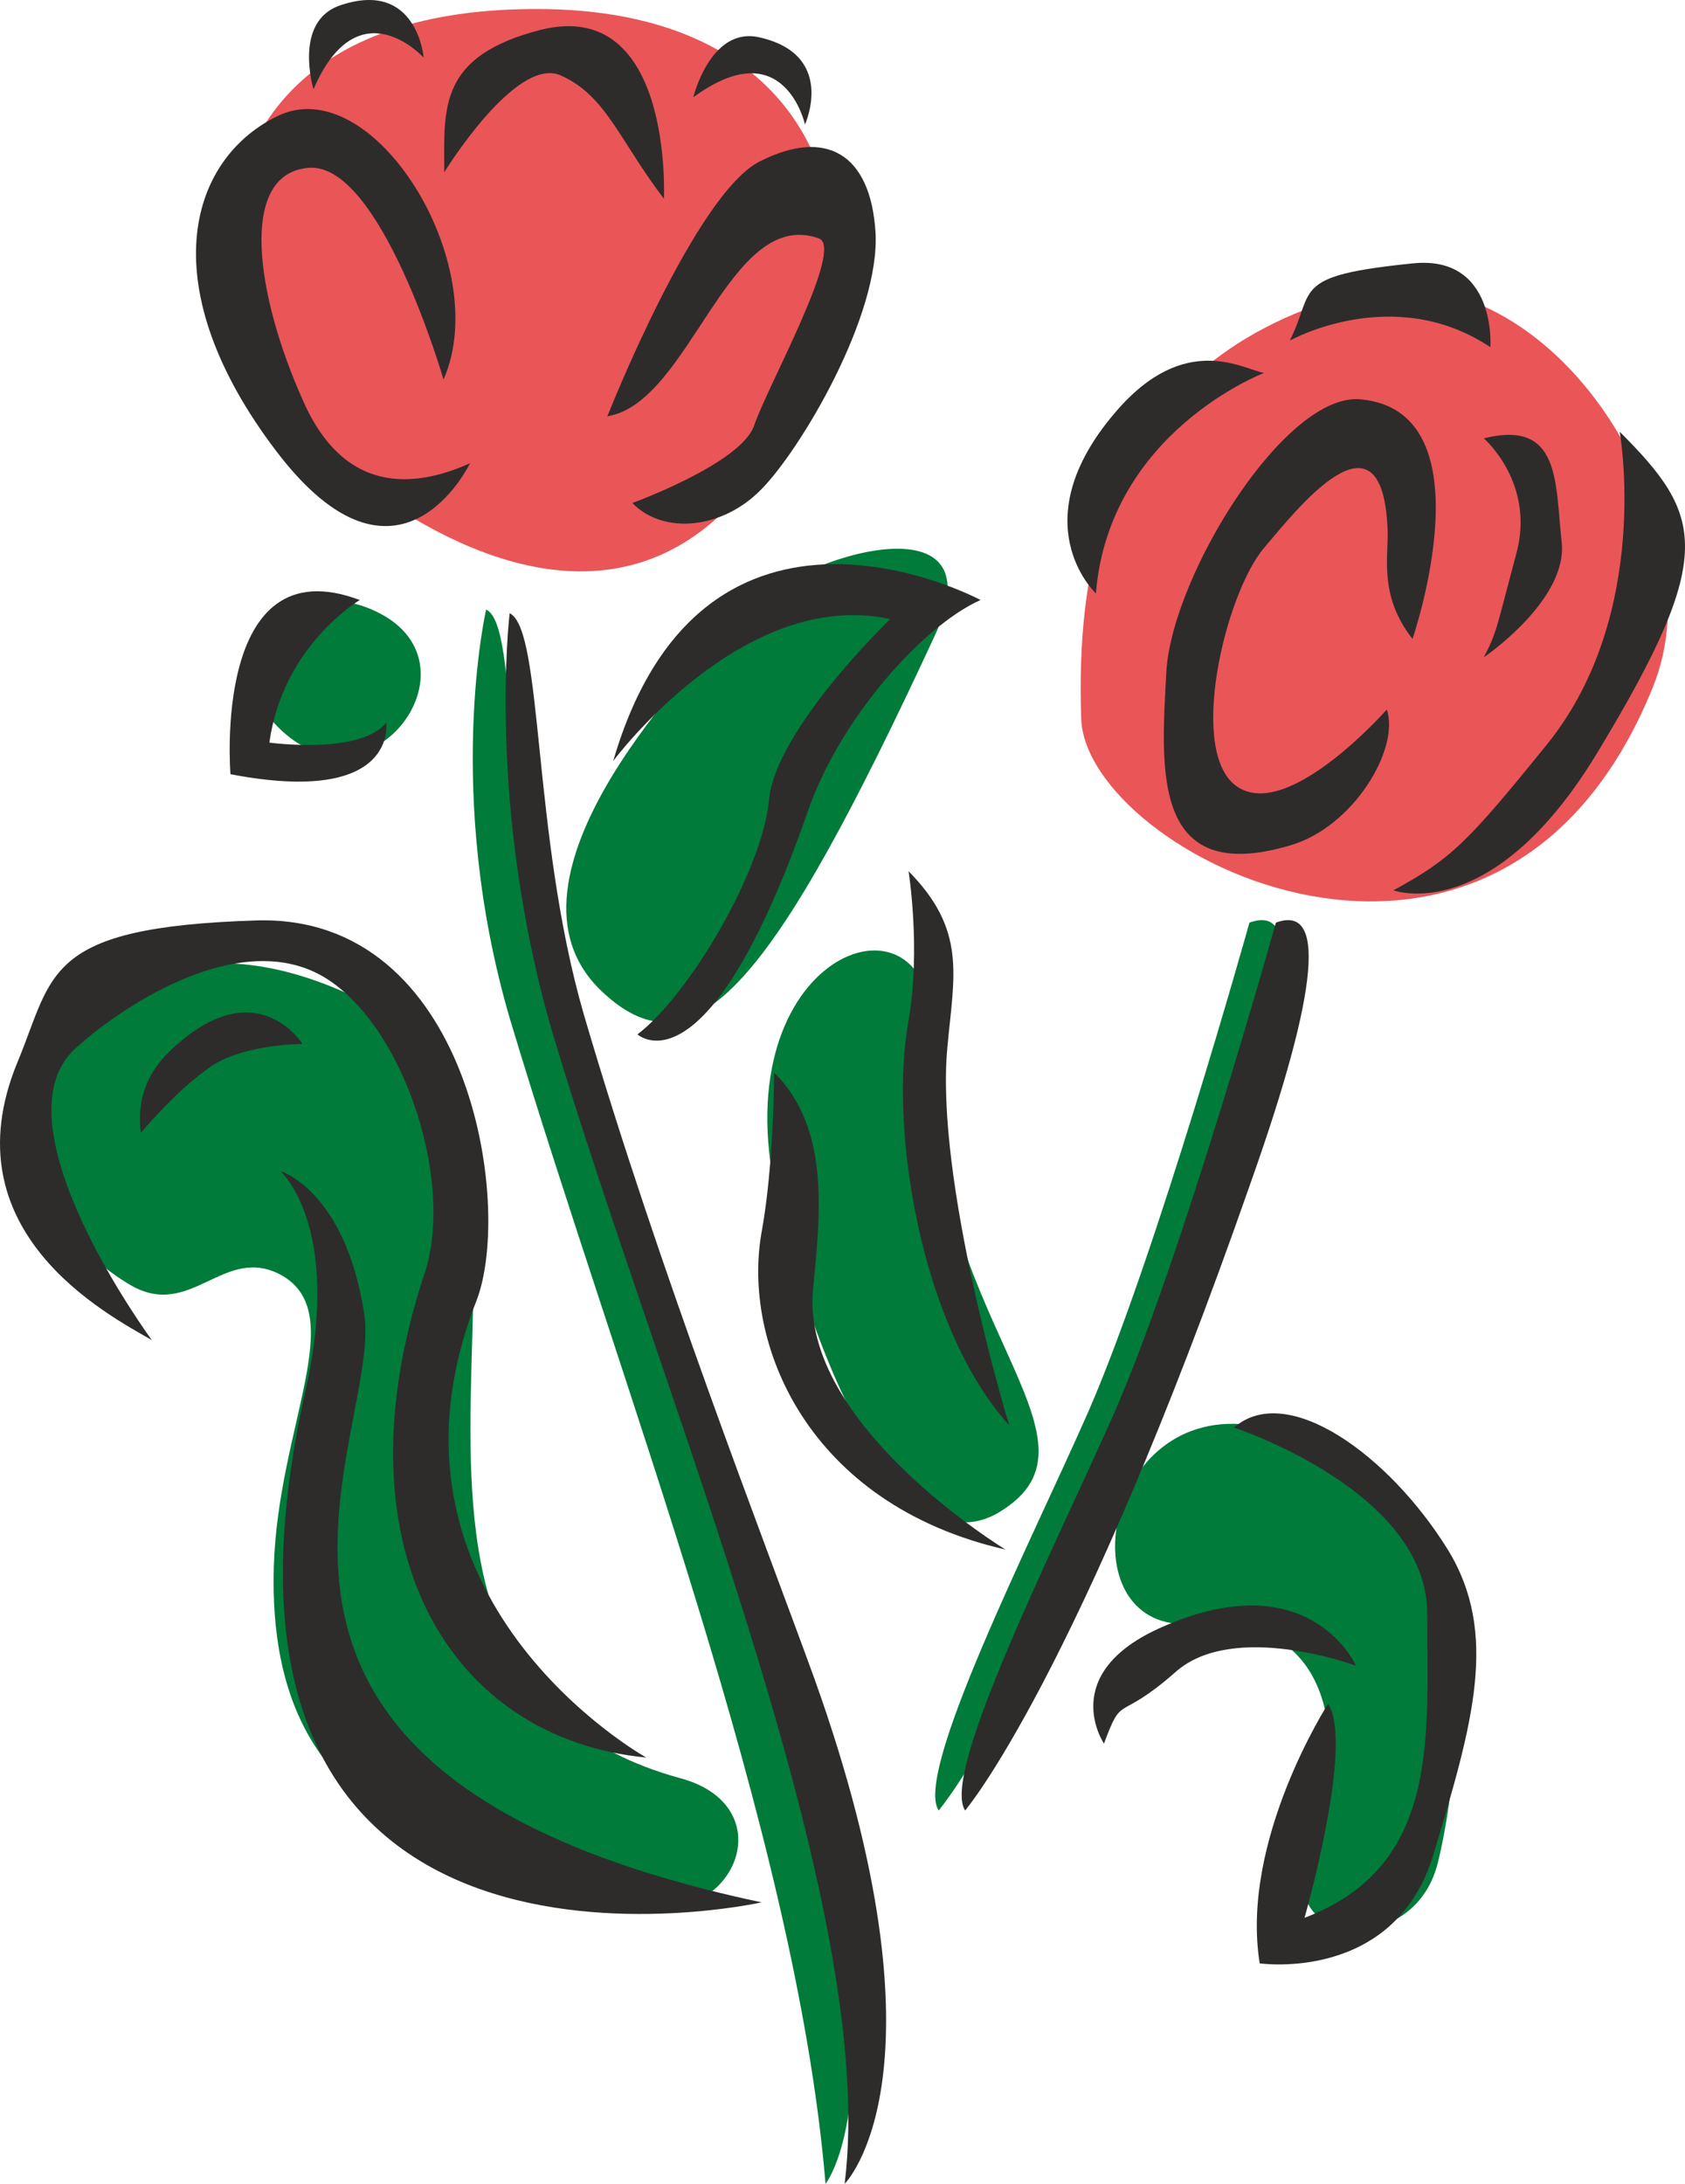 <svg xmlns="http://www.w3.org/2000/svg" width="220.188" height="285.255" viewBox="0 0 165.141 213.941"><path d="M271.934 414.393c-6.768-17.712-4.536-38.088-7.92-39.672 0 0-4.176 18.072 2.376 40.248 10.8 35.928 28.008 79.488 30.888 113.976 0 0 8.64-10.8-5.184-49.464-4.968-13.68-10.872-40.752-20.16-65.088zm66.672 40.176c-14.544-1.584-17.568 20.52-5.328 19.512 15.912-1.224 14.616 15.048 11.376 23.184-3.24 8.136 10.152 9.72 12.6.36 1.44-5.616 8.136-39.96-18.648-43.056zm-84.168-78.984c-8.568-5.472-18.936 3.096-10.44 11.016 8.568 7.92 18.936-5.472 10.44-11.016z" style="fill:#007b3a" transform="translate(-216.37 -315.004)"/><path d="M243.062 354.273c6.48 7.848 37.512 34.632 52.632-2.448 6.552-16.416.072-35.424-25.632-35.928-37.368-.648-33.48 30.456-27 38.376zm79.272 31.104c.36 13.32 40.968 34.056 56.016-3.024 6.768-16.488-10.296-43.92-29.808-38.448-24.768 6.984-26.64 28.08-26.208 41.472z" style="fill:#ea5558" transform="translate(-216.37 -315.004)"/><path d="M275.318 412.089c9.144 8.712 16.848-.72 32.616-34.704 6.48-13.896-12.888-8.064-18.216-2.736-5.328 5.4-25.92 26.496-14.4 37.44zm38.88 51.12c12.168-7.2-7.704-19.152-6.552-46.656.72-15.264-19.296-9.216-15.624 13.32 1.152 7.416 10.296 40.176 22.176 33.336zm-70.992 5.256c-.792 26.928 19.944 28.008 34.128 32.904 10.584 3.672 16.416-9.288 5.688-12.168-38.592-10.584-5.976-63.216-30.456-75.816-28.872-15.048-42.408 16.2-23.544 27.432 6.048 3.672 9.288-4.032 14.976-.864 6.624 3.816-.36 14.688-.792 28.512z" style="fill:#007b3a" transform="translate(-216.37 -315.004)"/><path d="M259.838 352.185s-6.192-21.384-13.248-20.736c-6.912.576-5.112 12.528-.576 22.68 4.392 10.152 12.024 8.208 16.416 6.264 0 0-6.984 14.616-19.008-1.224s-8.784-28.368.072-32.76c9.36-4.68 21.312 14.472 16.344 25.776zm.072-20.305s6.984-11.375 11.376-9.503c4.464 1.944 5.76 6.336 10.152 12.096 0 0 .936-19.728-12.024-16.56-10.152 2.592-9.504 7.704-9.504 13.968zm15.984 23.905s8.64-21.888 14.976-24.984c6.408-3.24 10.8-.792 11.304 6.912.504 8.208-7.416 21.456-11.232 25.272-3.744 3.816-9.504 4.464-12.6 1.296 0 0 10.728-3.888 11.952-7.632 1.296-3.816 8.856-17.352 6.336-18.288-8.856-3.168-12.6 16.128-20.736 17.424zm14.76-37.152c-4.68-.936-6.336 5.904-6.336 5.904 8.928-6.552 10.944 2.664 10.944 2.664s3.168-6.912-4.608-8.568zm-40.968-3.096c-4.608 1.584-2.592 8.208-2.592 8.208 4.392-10.152 10.8-3.096 10.8-3.096s-.648-7.704-8.208-5.112zm1.944 58.248s-7.56 4.464-8.856 13.968c0 0 8.856 1.224 11.448-1.944 0 0 1.224 8.208-15.264 5.04 0 0-1.872-22.536 12.672-17.064zm28.08 113.4s-28.08-15.624-16.632-44.784c3.6-9.36-.648-37.872-21.6-37.224-20.88.648-19.8 5.256-23.4 13.896-6.84 16.56 8.784 24.696 13.176 27.216 0 0-15.552-21.096-7.56-28.512 4.32-3.96 15.264-11.376 23.472-7.56 8.208 3.816 13.968 20.016 10.8 29.592-8.856 26.712 2.376 45.504 21.744 47.376z" style="fill:#2d2c2b" transform="translate(-216.37 -315.004)"/><path d="M236.51 419.865c-3.168 2.304-6.336 6.12-6.336 6.12-.648-5.04 2.304-7.704 4.392-9.36 7.416-5.832 11.448.648 11.448.648s-6.336 0-9.504 2.592zm9.792 31.392c-14.184 63.288 44.712 50.112 44.712 50.112-59.544-12.6-37.008-45.648-38.952-57.672-1.872-12.096-8.208-13.968-8.208-13.968s6.12 5.4 2.448 21.528zm30.168-61.704s12.672-17.064 27.144-13.896c0 0-11.232 10.8-11.88 17.712-.648 6.984-7.848 19.152-12.888 22.968 0 0 6.84 6.336 16.632-21.672 3.096-9.144 11.304-18.36 16.992-20.88 0 0-27.144-14.616-36 15.768z" style="fill:#2d2c2b" transform="translate(-216.37 -315.004)"/><path d="M273.59 414.393c-5.112-17.64-3.96-37.728-7.272-39.312 0 0-2.304 19.008 4.248 41.256 10.8 36 31.968 85.464 28.584 112.608 0 0 10.872-10.8-2.952-49.464-4.968-13.68-15.264-40.032-22.608-65.088zm18.648 5.687s0 8.929-1.224 15.625c-1.944 10.8 4.392 26.64 23.904 31.104 0 0-20.16-12.24-18.864-25.488.648-6.984 1.8-15.696-3.816-21.24zm13.176-19.727s1.224 7.632 0 14.616c-1.944 10.656 1.224 30.096 9.864 39.672 0 0-7.344-24.048-6.048-37.152.648-6.984 1.872-11.376-3.816-17.136zm46.944-33.624c.144 2.736-.936 6.552 2.448 10.872 0 0 7.632-22.248-5.04-23.472-7.344-.792-18.432 17.064-19.08 26.568-.504 9.504-1.584 21.168 12.096 17.136 6.264-1.8 10.8-9.504 9.504-13.32 0 0-9.504 10.8-14.544 7.632-5.112-3.168-1.296-19.008 2.52-23.472 2.952-3.456 11.52-14.544 12.096-1.944zm-12.096-15.192s-15.192 5.76-16.488 21.6c0 0-7.416-6.912 1.944-17.784 6.84-7.992 12.6-4.104 14.544-3.816zm-2.952 103.32s18.936 6.192 18.936 18.216c0 12.096 1.296 24.768-12.024 29.808 0 0 4.896-17.064 2.304-20.952 0 0-8.64 13.392-6.696 25.416 0 0 13.32 1.944 17.064-10.8 3.816-12.672 6.408-21.528 1.368-29.736-5.76-9.288-15.768-16.488-20.952-11.952z" style="fill:#2d2c2b" transform="translate(-216.37 -315.004)"/><path d="M330.326 474.369c-10.44 4.536-5.76 11.448-5.76 11.448 1.872-5.04 1.224-1.944 6.984-6.984 5.688-5.112 17.712-.648 17.712-.648s-4.464-10.152-18.936-3.816zm31.464-116.424s5.112 4.392 3.168 11.376c-1.872 6.984-1.872 7.632-3.168 10.08 0 0 8.28-5.616 7.632-11.304-.648-5.832-.072-12.024-7.632-10.152z" style="fill:#2d2c2b" transform="translate(-216.37 -315.004)"/><path d="M375.11 357.297s3.168 17.712-6.984 30.456c-7.92 9.792-9.504 11.376-15.192 14.472 0 0 9.792 3.672 20.232-13.896 11.448-19.008 10.152-22.824 1.944-31.032zm-32.328-8.928s10.152-5.688 19.656.648c0 0 .648-9.072-7.632-8.208-12.024 1.224-9.504 2.52-12.024 7.56z" style="fill:#2d2c2b" transform="translate(-216.37 -315.004)"/><path d="M308.366 492.369s10.944-12.744 28.008-61.56c6.84-19.296 7.344-27.216 2.448-25.416 0 0-9.144 32.76-15.84 48.024-5.616 12.744-17.064 35.28-14.616 38.952z" style="fill:#007b3a" transform="translate(-216.37 -315.004)"/><path d="M310.958 492.369s10.944-12.744 28.008-61.56c6.84-19.296 7.272-27.216 2.448-25.416 0 0-9.144 32.76-15.84 48.024-5.616 12.744-17.064 35.28-14.616 38.952z" style="fill:#2d2c2b" transform="translate(-216.37 -315.004)"/></svg>
